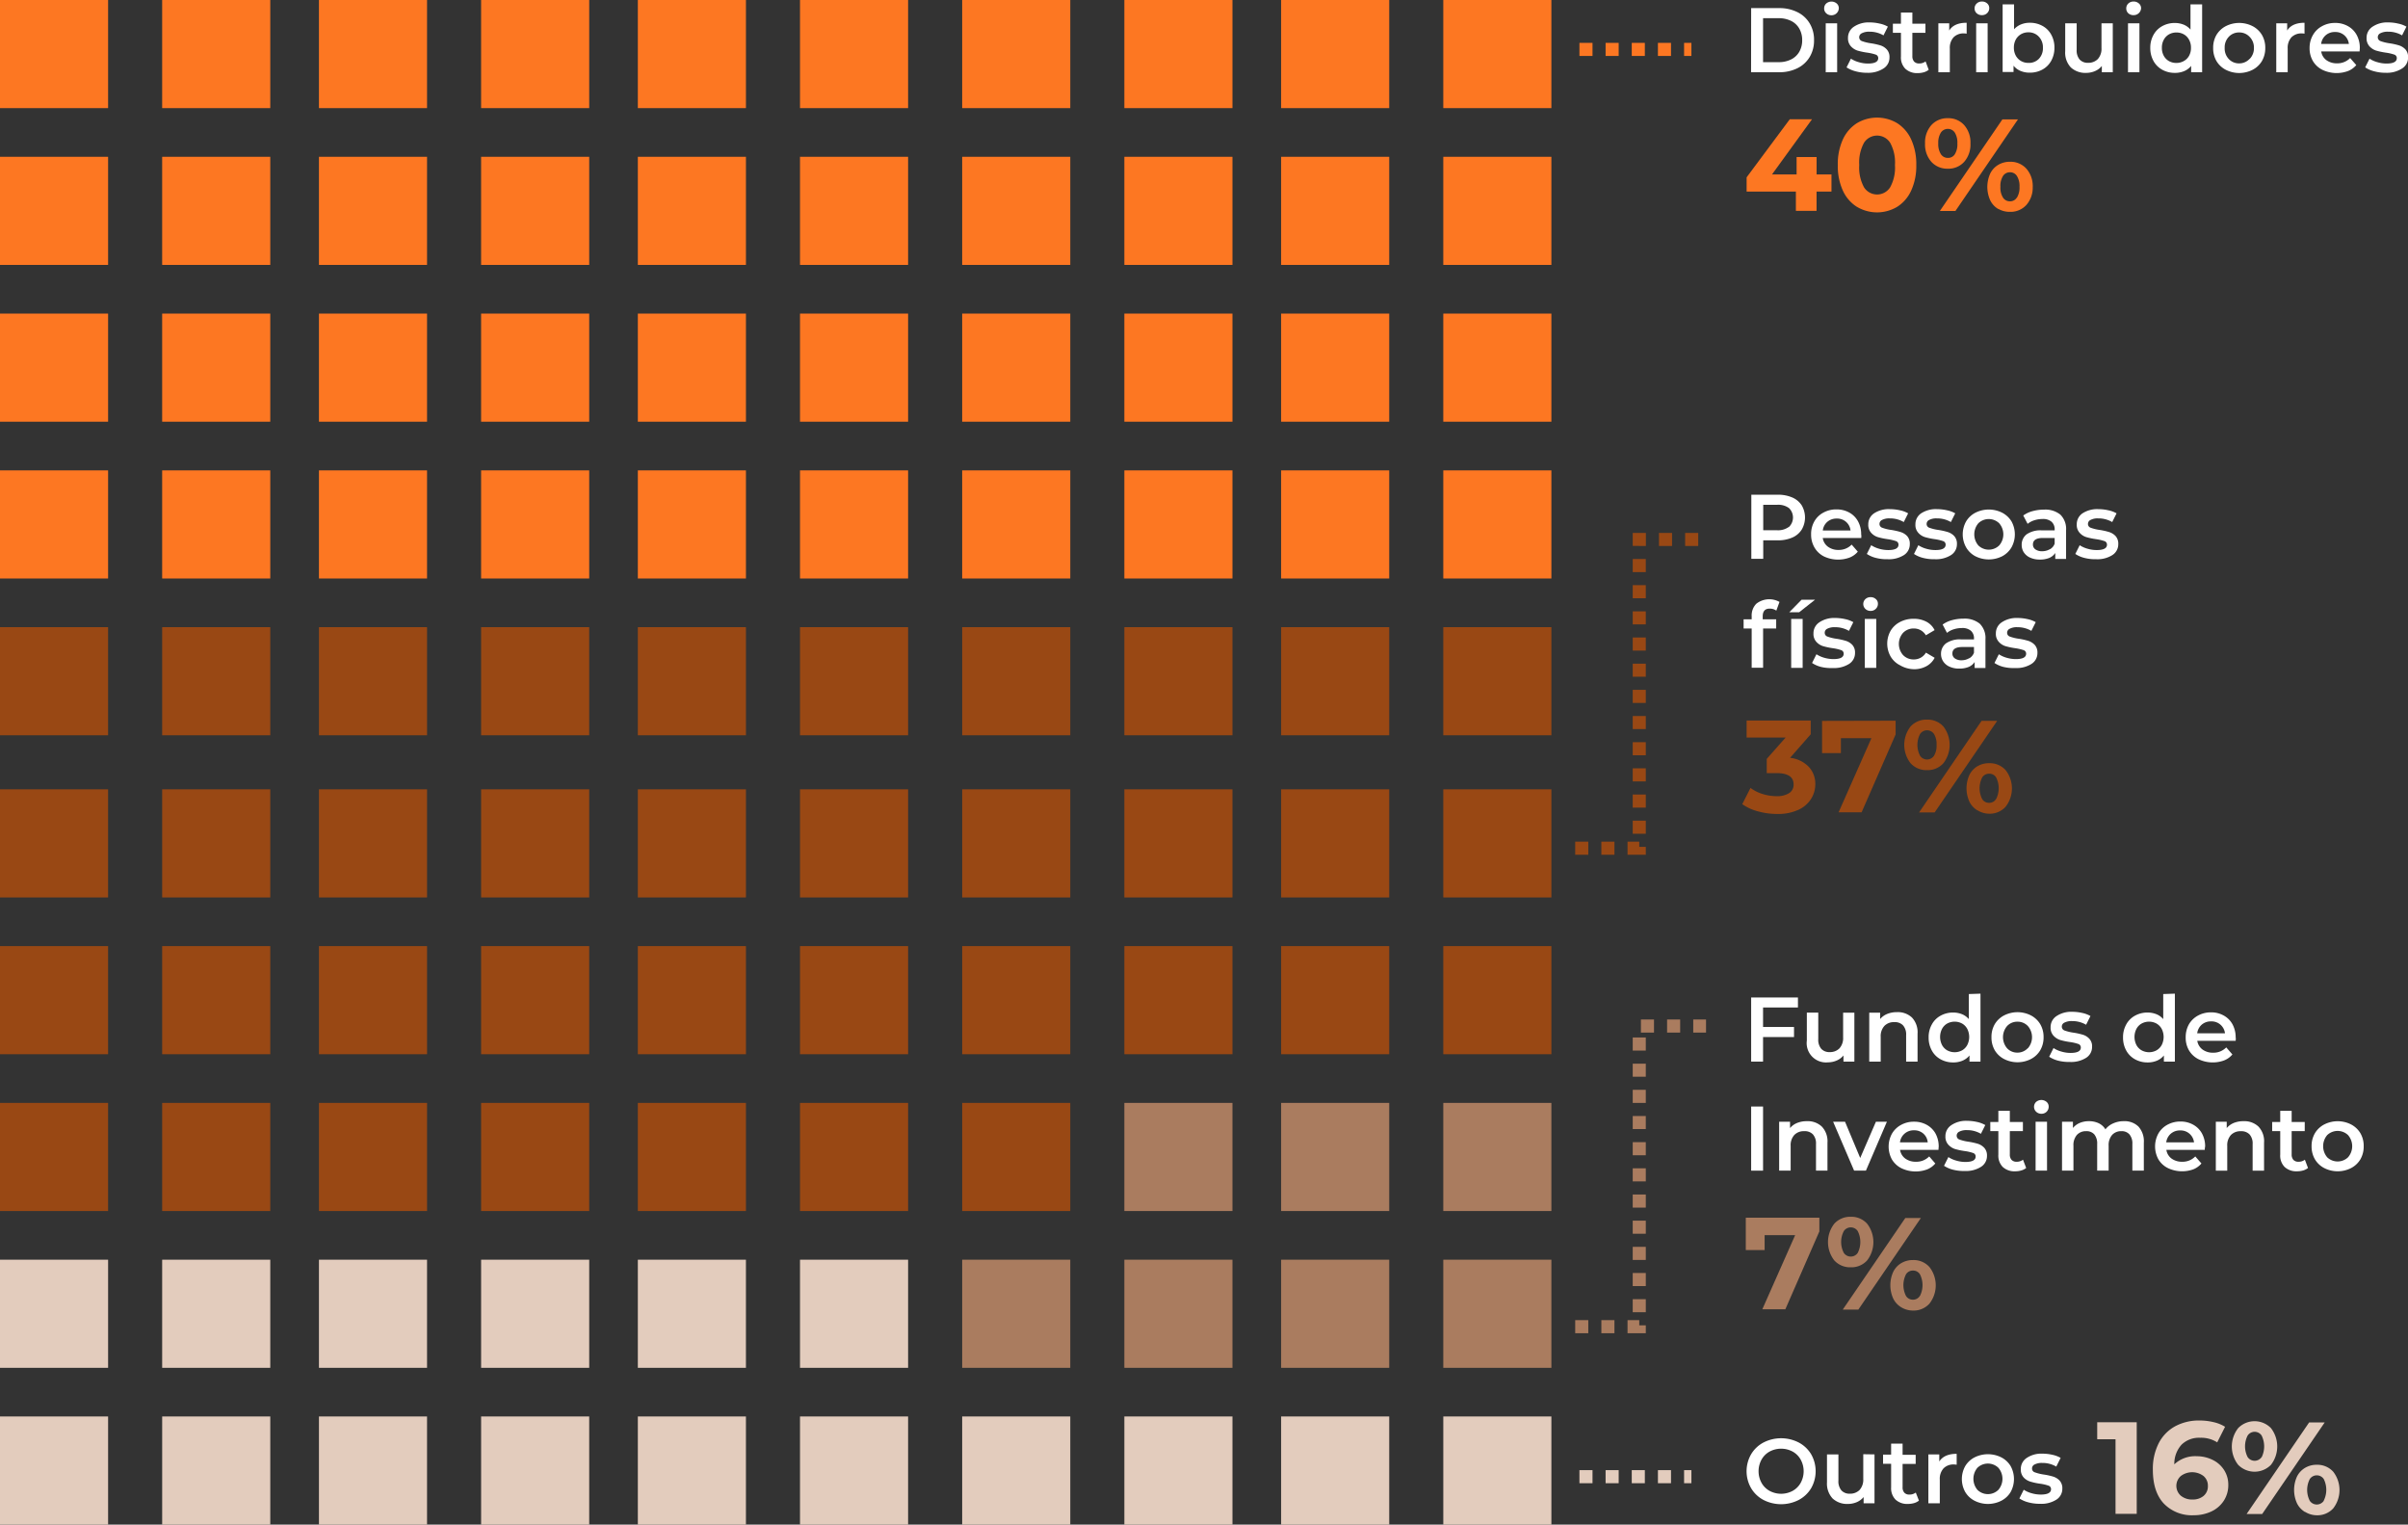 <svg xmlns="http://www.w3.org/2000/svg" viewBox="0 0 552.21 349.57"><rect x="0" y="0" width="552.21" height="349.57" fill="#333333" stroke="none"/><g id="Layer_2" data-name="Layer 2"><g id="CRA"><rect id="Rectangle_875" data-name="Rectangle 875" width="24.79" height="24.79" fill="#fd7722"/><rect id="Rectangle_839" data-name="Rectangle 839" x="146.27" width="24.79" height="24.79" fill="#fd7722"/><rect id="Rectangle_876" data-name="Rectangle 876" x="73.14" width="24.79" height="24.79" fill="#fd7722"/><rect id="Rectangle_840" data-name="Rectangle 840" x="220.65" width="24.79" height="24.79" fill="#fd7722"/><rect id="Rectangle_841" data-name="Rectangle 841" x="293.79" width="24.79" height="24.79" fill="#fd7722"/><rect id="Rectangle_877" data-name="Rectangle 877" x="37.19" width="24.79" height="24.79" fill="#fd7722"/><rect id="Rectangle_842" data-name="Rectangle 842" x="183.46" width="24.79" height="24.79" fill="#fd7722"/><rect id="Rectangle_878" data-name="Rectangle 878" x="110.33" width="24.79" height="24.79" fill="#fd7722"/><rect id="Rectangle_843" data-name="Rectangle 843" x="257.84" width="24.79" height="24.79" fill="#fd7722"/><rect id="Rectangle_844" data-name="Rectangle 844" x="330.98" width="24.79" height="24.79" fill="#fd7722"/><rect id="Rectangle_879" data-name="Rectangle 879" y="107.85" width="24.79" height="24.79" fill="#fd7722"/><rect id="Rectangle_845" data-name="Rectangle 845" x="146.27" y="107.85" width="24.79" height="24.79" fill="#fd7722"/><rect id="Rectangle_880" data-name="Rectangle 880" x="73.14" y="107.85" width="24.79" height="24.79" fill="#fd7722"/><rect id="Rectangle_846" data-name="Rectangle 846" x="220.65" y="107.85" width="24.79" height="24.79" fill="#fd7722"/><rect id="Rectangle_847" data-name="Rectangle 847" x="293.79" y="107.85" width="24.79" height="24.79" fill="#fd7722"/><rect id="Rectangle_881" data-name="Rectangle 881" x="37.19" y="107.85" width="24.79" height="24.79" fill="#fd7722"/><rect id="Rectangle_848" data-name="Rectangle 848" x="183.46" y="107.85" width="24.79" height="24.79" fill="#fd7722"/><rect id="Rectangle_882" data-name="Rectangle 882" x="110.33" y="107.85" width="24.79" height="24.79" fill="#fd7722"/><rect id="Rectangle_849" data-name="Rectangle 849" x="257.84" y="107.85" width="24.79" height="24.79" fill="#fd7722"/><rect id="Rectangle_850" data-name="Rectangle 850" x="330.98" y="107.85" width="24.79" height="24.79" fill="#fd7722"/><rect id="Rectangle_883" data-name="Rectangle 883" y="35.95" width="24.79" height="24.79" fill="#fd7722"/><rect id="Rectangle_851" data-name="Rectangle 851" x="146.27" y="35.95" width="24.79" height="24.79" fill="#fd7722"/><rect id="Rectangle_884" data-name="Rectangle 884" x="73.14" y="35.95" width="24.79" height="24.79" fill="#fd7722"/><rect id="Rectangle_852" data-name="Rectangle 852" x="220.65" y="35.95" width="24.79" height="24.79" fill="#fd7722"/><rect id="Rectangle_853" data-name="Rectangle 853" x="293.79" y="35.95" width="24.79" height="24.79" fill="#fd7722"/><rect id="Rectangle_885" data-name="Rectangle 885" x="37.19" y="35.95" width="24.79" height="24.79" fill="#fd7722"/><rect id="Rectangle_854" data-name="Rectangle 854" x="183.46" y="35.95" width="24.79" height="24.79" fill="#fd7722"/><rect id="Rectangle_886" data-name="Rectangle 886" x="110.33" y="35.95" width="24.79" height="24.79" fill="#fd7722"/><rect id="Rectangle_855" data-name="Rectangle 855" x="257.84" y="35.95" width="24.79" height="24.79" fill="#fd7722"/><rect id="Rectangle_856" data-name="Rectangle 856" x="330.98" y="35.95" width="24.79" height="24.79" fill="#fd7722"/><rect id="Rectangle_887" data-name="Rectangle 887" y="143.8" width="24.79" height="24.79" fill="#994814"/><rect id="Rectangle_857" data-name="Rectangle 857" x="146.27" y="143.8" width="24.79" height="24.79" fill="#994814"/><rect id="Rectangle_888" data-name="Rectangle 888" x="73.14" y="143.8" width="24.79" height="24.79" fill="#994814"/><rect id="Rectangle_858" data-name="Rectangle 858" x="220.65" y="143.8" width="24.79" height="24.79" fill="#994814"/><rect id="Rectangle_859" data-name="Rectangle 859" x="293.79" y="143.8" width="24.79" height="24.79" fill="#994814"/><rect id="Rectangle_889" data-name="Rectangle 889" x="37.19" y="143.8" width="24.79" height="24.79" fill="#994814"/><rect id="Rectangle_860" data-name="Rectangle 860" x="183.46" y="143.8" width="24.79" height="24.79" fill="#994814"/><rect id="Rectangle_890" data-name="Rectangle 890" x="110.33" y="143.8" width="24.79" height="24.79" fill="#994814"/><rect id="Rectangle_861" data-name="Rectangle 861" x="257.84" y="143.8" width="24.79" height="24.79" fill="#994814"/><rect id="Rectangle_862" data-name="Rectangle 862" x="330.98" y="143.8" width="24.79" height="24.79" fill="#994814"/><rect id="Rectangle_891" data-name="Rectangle 891" y="71.9" width="24.79" height="24.79" fill="#fd7722"/><rect id="Rectangle_863" data-name="Rectangle 863" x="146.27" y="71.9" width="24.79" height="24.79" fill="#fd7722"/><rect id="Rectangle_892" data-name="Rectangle 892" x="73.14" y="71.9" width="24.79" height="24.79" fill="#fd7722"/><rect id="Rectangle_864" data-name="Rectangle 864" x="220.65" y="71.9" width="24.79" height="24.79" fill="#fd7722"/><rect id="Rectangle_865" data-name="Rectangle 865" x="293.79" y="71.9" width="24.79" height="24.79" fill="#fd7722"/><rect id="Rectangle_893" data-name="Rectangle 893" x="37.19" y="71.9" width="24.79" height="24.79" fill="#fd7722"/><rect id="Rectangle_866" data-name="Rectangle 866" x="183.46" y="71.9" width="24.79" height="24.79" fill="#fd7722"/><rect id="Rectangle_894" data-name="Rectangle 894" x="110.33" y="71.9" width="24.79" height="24.79" fill="#fd7722"/><rect id="Rectangle_867" data-name="Rectangle 867" x="257.84" y="71.9" width="24.79" height="24.79" fill="#fd7722"/><rect id="Rectangle_868" data-name="Rectangle 868" x="330.98" y="71.9" width="24.79" height="24.79" fill="#fd7722"/><rect id="Rectangle_895" data-name="Rectangle 895" y="180.98" width="24.79" height="24.79" fill="#994814"/><rect id="Rectangle_869" data-name="Rectangle 869" x="146.27" y="180.98" width="24.79" height="24.79" fill="#994814"/><rect id="Rectangle_896" data-name="Rectangle 896" x="73.14" y="180.98" width="24.79" height="24.79" fill="#994814"/><rect id="Rectangle_870" data-name="Rectangle 870" x="220.65" y="180.98" width="24.79" height="24.79" fill="#994814"/><rect id="Rectangle_871" data-name="Rectangle 871" x="293.79" y="180.98" width="24.79" height="24.79" fill="#994814"/><rect id="Rectangle_897" data-name="Rectangle 897" x="37.19" y="180.98" width="24.79" height="24.79" fill="#994814"/><rect id="Rectangle_872" data-name="Rectangle 872" x="183.46" y="180.98" width="24.79" height="24.79" fill="#994814"/><rect id="Rectangle_898" data-name="Rectangle 898" x="110.33" y="180.98" width="24.79" height="24.79" fill="#994814"/><rect id="Rectangle_873" data-name="Rectangle 873" x="257.84" y="180.98" width="24.79" height="24.79" fill="#994814"/><rect id="Rectangle_874" data-name="Rectangle 874" x="330.98" y="180.98" width="24.79" height="24.79" fill="#994814"/><rect id="Rectangle_899" data-name="Rectangle 899" y="216.93" width="24.79" height="24.79" fill="#994814"/><rect id="Rectangle_900" data-name="Rectangle 900" x="146.27" y="216.93" width="24.79" height="24.79" fill="#994814"/><rect id="Rectangle_901" data-name="Rectangle 901" x="73.14" y="216.93" width="24.79" height="24.79" fill="#994814"/><rect id="Rectangle_902" data-name="Rectangle 902" x="220.65" y="216.93" width="24.79" height="24.79" fill="#994814"/><rect id="Rectangle_903" data-name="Rectangle 903" x="293.79" y="216.93" width="24.79" height="24.79" fill="#994814"/><rect id="Rectangle_904" data-name="Rectangle 904" x="37.19" y="216.93" width="24.79" height="24.79" fill="#994814"/><rect id="Rectangle_905" data-name="Rectangle 905" x="183.46" y="216.93" width="24.79" height="24.79" fill="#994814"/><rect id="Rectangle_906" data-name="Rectangle 906" x="110.33" y="216.93" width="24.79" height="24.79" fill="#994814"/><rect id="Rectangle_907" data-name="Rectangle 907" x="257.84" y="216.93" width="24.79" height="24.79" fill="#994814"/><rect id="Rectangle_908" data-name="Rectangle 908" x="330.98" y="216.93" width="24.79" height="24.79" fill="#994814"/><rect id="Rectangle_909" data-name="Rectangle 909" y="252.88" width="24.79" height="24.79" fill="#994814"/><rect id="Rectangle_910" data-name="Rectangle 910" x="146.27" y="252.88" width="24.79" height="24.79" fill="#994814"/><rect id="Rectangle_911" data-name="Rectangle 911" x="73.14" y="252.88" width="24.79" height="24.79" fill="#994814"/><rect id="Rectangle_912" data-name="Rectangle 912" x="220.65" y="252.88" width="24.79" height="24.79" fill="#994814"/><rect id="Rectangle_913" data-name="Rectangle 913" x="293.79" y="252.88" width="24.79" height="24.79" fill="#aa7c5f"/><rect id="Rectangle_914" data-name="Rectangle 914" x="37.19" y="252.88" width="24.79" height="24.79" fill="#994814"/><rect id="Rectangle_915" data-name="Rectangle 915" x="183.46" y="252.88" width="24.79" height="24.79" fill="#994814"/><rect id="Rectangle_916" data-name="Rectangle 916" x="110.33" y="252.88" width="24.79" height="24.79" fill="#994814"/><rect id="Rectangle_917" data-name="Rectangle 917" x="257.84" y="252.88" width="24.79" height="24.79" fill="#aa7c5f"/><rect id="Rectangle_918" data-name="Rectangle 918" x="330.98" y="252.88" width="24.79" height="24.79" fill="#aa7c5f"/><rect id="Rectangle_919" data-name="Rectangle 919" y="288.83" width="24.79" height="24.79" fill="#e3ccbd"/><rect id="Rectangle_920" data-name="Rectangle 920" x="146.27" y="288.83" width="24.79" height="24.79" fill="#e3ccbd"/><rect id="Rectangle_921" data-name="Rectangle 921" x="73.14" y="288.83" width="24.79" height="24.79" fill="#e3ccbd"/><rect id="Rectangle_922" data-name="Rectangle 922" x="220.65" y="288.83" width="24.79" height="24.79" fill="#aa7c5f"/><rect id="Rectangle_923" data-name="Rectangle 923" x="293.79" y="288.83" width="24.79" height="24.79" fill="#aa7c5f"/><rect id="Rectangle_924" data-name="Rectangle 924" x="37.19" y="288.83" width="24.79" height="24.79" fill="#e3ccbd"/><rect id="Rectangle_925" data-name="Rectangle 925" x="183.46" y="288.83" width="24.79" height="24.79" fill="#e3ccbd"/><rect id="Rectangle_926" data-name="Rectangle 926" x="110.33" y="288.83" width="24.79" height="24.79" fill="#e3ccbd"/><rect id="Rectangle_927" data-name="Rectangle 927" x="257.84" y="288.83" width="24.79" height="24.79" fill="#aa7c5f"/><rect id="Rectangle_928" data-name="Rectangle 928" x="330.98" y="288.83" width="24.79" height="24.79" fill="#aa7c5f"/><rect id="Rectangle_929" data-name="Rectangle 929" y="324.78" width="24.79" height="24.79" fill="#e3ccbd"/><rect id="Rectangle_930" data-name="Rectangle 930" x="146.27" y="324.78" width="24.79" height="24.79" fill="#e3ccbd"/><rect id="Rectangle_931" data-name="Rectangle 931" x="73.14" y="324.78" width="24.79" height="24.79" fill="#e3ccbd"/><rect id="Rectangle_932" data-name="Rectangle 932" x="220.65" y="324.78" width="24.79" height="24.79" fill="#e3ccbd"/><rect id="Rectangle_933" data-name="Rectangle 933" x="293.79" y="324.78" width="24.79" height="24.79" fill="#e3ccbd"/><rect id="Rectangle_934" data-name="Rectangle 934" x="37.19" y="324.78" width="24.79" height="24.79" fill="#e3ccbd"/><rect id="Rectangle_935" data-name="Rectangle 935" x="183.46" y="324.78" width="24.79" height="24.79" fill="#e3ccbd"/><rect id="Rectangle_936" data-name="Rectangle 936" x="110.33" y="324.78" width="24.79" height="24.79" fill="#e3ccbd"/><rect id="Rectangle_937" data-name="Rectangle 937" x="257.84" y="324.78" width="24.79" height="24.79" fill="#e3ccbd"/><rect id="Rectangle_938" data-name="Rectangle 938" x="330.98" y="324.78" width="24.79" height="24.79" fill="#e3ccbd"/><g id="Distribuidores" style="isolation:isolate"><g style="isolation:isolate"><path d="M401.58,1.86H408a9.21,9.21,0,0,1,4.18.92A6.68,6.68,0,0,1,415,5.36a7.23,7.23,0,0,1,1,3.85,7.27,7.27,0,0,1-1,3.86,6.74,6.74,0,0,1-2.83,2.58,9.21,9.21,0,0,1-4.18.91h-6.43Zm6.3,12.39a6.17,6.17,0,0,0,2.85-.62,4.41,4.41,0,0,0,1.89-1.76,5.22,5.22,0,0,0,.66-2.66,5.19,5.19,0,0,0-.66-2.65,4.38,4.38,0,0,0-1.89-1.77,6.29,6.29,0,0,0-2.85-.62h-3.57V14.25Z" fill="#fff"/><path d="M418.8,3.05a1.48,1.48,0,0,1-.48-1.12A1.49,1.49,0,0,1,418.8.8a1.86,1.86,0,0,1,2.4,0,1.4,1.4,0,0,1,.48,1.08A1.62,1.62,0,0,1,421.21,3,1.67,1.67,0,0,1,420,3.5,1.7,1.7,0,0,1,418.8,3.05Zm-.12,2.3h2.62V16.56h-2.62Z" fill="#fff"/><path d="M425.54,16.35a7,7,0,0,1-2.08-.9l1-2a6.35,6.35,0,0,0,1.82.81,7.3,7.3,0,0,0,2.09.31c1.57,0,2.35-.42,2.35-1.24a.83.83,0,0,0-.6-.82,10.73,10.73,0,0,0-1.92-.44,16.05,16.05,0,0,1-2.26-.48,3.61,3.61,0,0,1-1.51-1,2.67,2.67,0,0,1-.64-1.9,3,3,0,0,1,1.33-2.55,6.06,6.06,0,0,1,3.61-1,10.12,10.12,0,0,1,2.31.27,6.18,6.18,0,0,1,1.89.7l-1,2a6.24,6.24,0,0,0-3.22-.84,3.56,3.56,0,0,0-1.75.35,1,1,0,0,0-.6.91.93.93,0,0,0,.64.9,10.36,10.36,0,0,0,2,.49,15.61,15.61,0,0,1,2.2.48,3.34,3.34,0,0,1,1.48.93,2.53,2.53,0,0,1,.62,1.84,2.92,2.92,0,0,1-1.36,2.52,6.44,6.44,0,0,1-3.72,1A10,10,0,0,1,425.54,16.35Z" fill="#fff"/><path d="M442.3,16a3.2,3.2,0,0,1-1.12.57,4.93,4.93,0,0,1-1.4.19,3.92,3.92,0,0,1-2.85-1,3.68,3.68,0,0,1-1-2.81V7.53h-1.85V5.43h1.85V2.87h2.62V5.43h3v2.1h-3v5.34a1.82,1.82,0,0,0,.4,1.25,1.53,1.53,0,0,0,1.16.43,2.31,2.31,0,0,0,1.47-.47Z" fill="#fff"/><path d="M451,5.22v2.5a3.4,3.4,0,0,0-.61-.06,3.18,3.18,0,0,0-2.39.89,3.58,3.58,0,0,0-.86,2.57v5.44h-2.63V5.35H447V7Q448.1,5.22,451,5.22Z" fill="#fff"/><path d="M453.31,3.05a1.46,1.46,0,0,1-.49-1.12A1.46,1.46,0,0,1,453.31.8,1.68,1.68,0,0,1,454.5.35a1.72,1.72,0,0,1,1.2.43,1.4,1.4,0,0,1,.48,1.08A1.58,1.58,0,0,1,455.71,3a1.65,1.65,0,0,1-1.21.47A1.68,1.68,0,0,1,453.31,3.05Zm-.13,2.3h2.63V16.56h-2.63Z" fill="#fff"/><path d="M468.39,5.94a5,5,0,0,1,2,2,6,6,0,0,1,.74,3,6.09,6.09,0,0,1-.74,3,5.06,5.06,0,0,1-2,2,5.89,5.89,0,0,1-2.93.72,5.36,5.36,0,0,1-2.11-.4,4,4,0,0,1-1.6-1.2v1.45h-2.5V1h2.62V6.71a4.4,4.4,0,0,1,1.59-1.11,5.24,5.24,0,0,1,2-.38A5.89,5.89,0,0,1,468.39,5.94Zm-.84,7.56a3.49,3.49,0,0,0,.94-2.55,3.5,3.5,0,0,0-.94-2.54,3.16,3.16,0,0,0-2.38-1,3.33,3.33,0,0,0-1.7.43,3.16,3.16,0,0,0-1.2,1.23,3.79,3.79,0,0,0-.44,1.84,3.78,3.78,0,0,0,.44,1.85,3.16,3.16,0,0,0,1.2,1.23,3.33,3.33,0,0,0,1.7.43A3.16,3.16,0,0,0,467.55,13.5Z" fill="#fff"/><path d="M484.51,5.35V16.56H482V15.13a4.08,4.08,0,0,1-1.57,1.17,5.13,5.13,0,0,1-2,.41,4.89,4.89,0,0,1-3.54-1.25,4.93,4.93,0,0,1-1.29-3.71V5.35h2.63V11.4a3.21,3.21,0,0,0,.68,2.25,2.48,2.48,0,0,0,1.94.75,3,3,0,0,0,2.24-.87,3.52,3.52,0,0,0,.83-2.51V5.35Z" fill="#fff"/><path d="M488.08,3.05a1.48,1.48,0,0,1-.48-1.12A1.49,1.49,0,0,1,488.08.8a1.69,1.69,0,0,1,1.2-.45,1.75,1.75,0,0,1,1.2.43A1.4,1.4,0,0,1,491,1.86,1.62,1.62,0,0,1,490.49,3a1.67,1.67,0,0,1-1.21.47A1.69,1.69,0,0,1,488.08,3.05ZM488,5.35h2.62V16.56H488Z" fill="#fff"/><path d="M505,1V16.56h-2.52V15.11a4.06,4.06,0,0,1-1.61,1.2,5.36,5.36,0,0,1-2.11.4,5.87,5.87,0,0,1-2.91-.72,5.1,5.1,0,0,1-2-2,6.09,6.09,0,0,1-.74-3,6,6,0,0,1,.74-3,5.07,5.07,0,0,1,2-2,5.87,5.87,0,0,1,2.91-.72,5.41,5.41,0,0,1,2,.38,4.11,4.11,0,0,1,1.57,1.13V1ZM500.79,14A3.07,3.07,0,0,0,502,12.8a3.67,3.67,0,0,0,.44-1.85A3.68,3.68,0,0,0,502,9.11a3.07,3.07,0,0,0-1.19-1.23,3.36,3.36,0,0,0-1.7-.43,3.39,3.39,0,0,0-1.71.43,3.07,3.07,0,0,0-1.19,1.23,3.68,3.68,0,0,0-.44,1.84,3.67,3.67,0,0,0,.44,1.85A3.07,3.07,0,0,0,497.38,14a3.39,3.39,0,0,0,1.71.43A3.36,3.36,0,0,0,500.79,14Z" fill="#fff"/><path d="M510.42,16a5.36,5.36,0,0,1-2.13-2,5.82,5.82,0,0,1-.76-3,5.75,5.75,0,0,1,.76-3,5.41,5.41,0,0,1,2.13-2,6.78,6.78,0,0,1,6.16,0,5.41,5.41,0,0,1,2.13,2,5.75,5.75,0,0,1,.77,3,5.83,5.83,0,0,1-.77,3,5.36,5.36,0,0,1-2.13,2,6.78,6.78,0,0,1-6.16,0Zm5.46-2.47a3.46,3.46,0,0,0,1-2.55,3.46,3.46,0,0,0-1-2.54,3.2,3.2,0,0,0-2.39-1,3.16,3.16,0,0,0-2.38,1,3.5,3.5,0,0,0-.94,2.54,3.49,3.49,0,0,0,.94,2.55,3.16,3.16,0,0,0,2.38,1A3.2,3.2,0,0,0,515.88,13.5Z" fill="#fff"/><path d="M528.48,5.22v2.5a3.38,3.38,0,0,0-.6-.06,3.2,3.2,0,0,0-2.4.89,3.58,3.58,0,0,0-.86,2.57v5.44H522V5.35h2.5V7C525.25,5.81,526.58,5.22,528.48,5.22Z" fill="#fff"/><path d="M541.11,11.8h-8.8a3,3,0,0,0,1.2,2,4,4,0,0,0,2.43.72,4.07,4.07,0,0,0,3-1.21l1.41,1.61a4.76,4.76,0,0,1-1.91,1.37,7.56,7.56,0,0,1-5.86-.28,5.28,5.28,0,0,1-2.17-2,5.83,5.83,0,0,1-.77-3A5.86,5.86,0,0,1,530.43,8a5.21,5.21,0,0,1,2.07-2,6,6,0,0,1,3-.74,5.82,5.82,0,0,1,2.93.73,5.1,5.1,0,0,1,2,2,6.13,6.13,0,0,1,.73,3C541.15,11.2,541.13,11.46,541.11,11.8Zm-7.76-3.73a3.12,3.12,0,0,0-1.06,2h6.36a3.08,3.08,0,0,0-3.17-2.73A3.15,3.15,0,0,0,533.35,8.07Z" fill="#fff"/><path d="M544.47,16.35a6.75,6.75,0,0,1-2.08-.9l1-2a6.16,6.16,0,0,0,1.81.81,7.3,7.3,0,0,0,2.09.31c1.57,0,2.35-.42,2.35-1.24a.83.83,0,0,0-.6-.82,10.52,10.52,0,0,0-1.92-.44,15.87,15.87,0,0,1-2.25-.48,3.59,3.59,0,0,1-1.52-1,2.71,2.71,0,0,1-.64-1.9,3,3,0,0,1,1.34-2.55,6,6,0,0,1,3.6-1,10.12,10.12,0,0,1,2.31.27,6.18,6.18,0,0,1,1.89.7l-1,2a6.2,6.2,0,0,0-3.21-.84,3.6,3.6,0,0,0-1.76.35,1,1,0,0,0-.6.91.93.93,0,0,0,.65.9,10,10,0,0,0,2,.49,15.3,15.3,0,0,1,2.2.48,3.43,3.43,0,0,1,1.49.93,2.57,2.57,0,0,1,.61,1.84,2.92,2.92,0,0,1-1.36,2.52,6.44,6.44,0,0,1-3.72,1A9.87,9.87,0,0,1,544.47,16.35Z" fill="#fff"/></g></g><g id="Pessoas_físicas" data-name="Pessoas físicas" style="isolation:isolate"><g style="isolation:isolate"><path d="M411,114.06a4.85,4.85,0,0,1,2.17,1.8,5.5,5.5,0,0,1,0,5.58,4.83,4.83,0,0,1-2.17,1.82,8.14,8.14,0,0,1-3.33.63h-3.32v4.24h-2.73v-14.7h6.05A8.14,8.14,0,0,1,411,114.06Zm-.75,6.76a3,3,0,0,0,0-4.33,4.18,4.18,0,0,0-2.7-.75h-3.2v5.84h3.2A4.18,4.18,0,0,0,410.21,120.82Z" fill="#fff"/><path d="M426.83,123.36H418a3,3,0,0,0,1.2,2,3.94,3.94,0,0,0,2.43.73,4.08,4.08,0,0,0,3-1.22l1.41,1.62a4.74,4.74,0,0,1-1.91,1.36,7.61,7.61,0,0,1-5.86-.27,5.24,5.24,0,0,1-2.17-2.05,5.77,5.77,0,0,1-.77-3,5.83,5.83,0,0,1,.75-3,5.17,5.17,0,0,1,2.07-2,6,6,0,0,1,3-.73,5.92,5.92,0,0,1,2.93.72,5.06,5.06,0,0,1,2,2,6.09,6.09,0,0,1,.73,3C426.87,122.76,426.85,123,426.83,123.36Zm-7.76-3.73a3.08,3.08,0,0,0-1.06,2h6.36a3.06,3.06,0,0,0-3.17-2.73A3.19,3.19,0,0,0,419.07,119.63Z" fill="#fff"/><path d="M430.19,127.92a6.52,6.52,0,0,1-2.08-.91l1-2a6.63,6.63,0,0,0,1.82.81,7.65,7.65,0,0,0,2.09.3c1.57,0,2.35-.41,2.35-1.24a.84.84,0,0,0-.6-.82,10.52,10.52,0,0,0-1.92-.44,15.87,15.87,0,0,1-2.25-.48,3.4,3.4,0,0,1-1.52-1,2.68,2.68,0,0,1-.64-1.9,3,3,0,0,1,1.34-2.55,6.12,6.12,0,0,1,3.6-.95,10.69,10.69,0,0,1,2.31.26,6.45,6.45,0,0,1,1.89.7l-1,2a6.2,6.2,0,0,0-3.21-.84,3.49,3.49,0,0,0-1.76.35,1,1,0,0,0-.6.91.91.91,0,0,0,.65.89,9.36,9.36,0,0,0,2,.49,15.14,15.14,0,0,1,2.2.49,3.5,3.5,0,0,1,1.49.92,2.6,2.6,0,0,1,.61,1.85,2.92,2.92,0,0,1-1.36,2.52,6.44,6.44,0,0,1-3.72.94A9.86,9.86,0,0,1,430.19,127.92Z" fill="#fff"/><path d="M441,127.92a6.62,6.62,0,0,1-2.08-.91l1-2a6.5,6.5,0,0,0,1.82.81,7.6,7.6,0,0,0,2.09.3c1.56,0,2.35-.41,2.35-1.24a.84.84,0,0,0-.6-.82,10.73,10.73,0,0,0-1.92-.44,15.74,15.74,0,0,1-2.26-.48,3.37,3.37,0,0,1-1.51-1,2.63,2.63,0,0,1-.64-1.9,3,3,0,0,1,1.33-2.55,6.12,6.12,0,0,1,3.6-.95,10.69,10.69,0,0,1,2.31.26,6.45,6.45,0,0,1,1.89.7l-1,2a6.2,6.2,0,0,0-3.21-.84,3.45,3.45,0,0,0-1.75.35,1,1,0,0,0-.6.91.9.9,0,0,0,.64.89,9.7,9.7,0,0,0,2,.49,15.31,15.31,0,0,1,2.21.49,3.47,3.47,0,0,1,1.48.92,2.6,2.6,0,0,1,.62,1.85,2.93,2.93,0,0,1-1.37,2.52,6.41,6.41,0,0,1-3.71.94A10,10,0,0,1,441,127.92Z" fill="#fff"/><path d="M453,127.54a5.32,5.32,0,0,1-2.13-2.05,6.09,6.09,0,0,1,0-5.93,5.36,5.36,0,0,1,2.13-2,6.84,6.84,0,0,1,6.15,0,5.46,5.46,0,0,1,2.14,2,6.16,6.16,0,0,1,0,5.93,5.41,5.41,0,0,1-2.14,2.05,6.84,6.84,0,0,1-6.15,0Zm5.46-2.48a3.87,3.87,0,0,0,0-5.08,3.43,3.43,0,0,0-4.78,0,3.93,3.93,0,0,0,0,5.08,3.43,3.43,0,0,0,4.78,0Z" fill="#fff"/><path d="M472.49,118a4.61,4.61,0,0,1,1.31,3.58v6.58h-2.48v-1.37a3.07,3.07,0,0,1-1.37,1.13,5.55,5.55,0,0,1-2.15.38,5.25,5.25,0,0,1-2.21-.43,3.34,3.34,0,0,1-1.46-1.19,3.06,3.06,0,0,1-.51-1.74,3,3,0,0,1,1.12-2.42,5.58,5.58,0,0,1,3.54-.91h2.9v-.17a2.3,2.3,0,0,0-.71-1.81,3,3,0,0,0-2.09-.63,6.11,6.11,0,0,0-1.85.29,4.66,4.66,0,0,0-1.55.82l-1-1.91a6.44,6.44,0,0,1,2.12-1,9.82,9.82,0,0,1,2.63-.35A5.48,5.48,0,0,1,472.49,118Zm-2.39,7.94a2.45,2.45,0,0,0,1.08-1.29v-1.3h-2.71c-1.51,0-2.27.5-2.27,1.49a1.32,1.32,0,0,0,.57,1.13,2.59,2.59,0,0,0,1.57.42A3.44,3.44,0,0,0,470.1,125.91Z" fill="#fff"/><path d="M478,127.92a6.62,6.62,0,0,1-2.08-.91l1-2a6.5,6.5,0,0,0,1.82.81,7.6,7.6,0,0,0,2.09.3c1.56,0,2.35-.41,2.35-1.24a.84.84,0,0,0-.6-.82,10.73,10.73,0,0,0-1.92-.44,15.74,15.74,0,0,1-2.26-.48,3.37,3.37,0,0,1-1.51-1,2.63,2.63,0,0,1-.64-1.9,3,3,0,0,1,1.33-2.55,6.12,6.12,0,0,1,3.6-.95,10.69,10.69,0,0,1,2.31.26,6.45,6.45,0,0,1,1.89.7l-1,2a6.2,6.2,0,0,0-3.21-.84,3.45,3.45,0,0,0-1.75.35,1,1,0,0,0-.6.91.9.9,0,0,0,.64.89,9.7,9.7,0,0,0,2,.49,15.31,15.31,0,0,1,2.21.49,3.47,3.47,0,0,1,1.48.92,2.6,2.6,0,0,1,.62,1.85,2.93,2.93,0,0,1-1.37,2.52,6.41,6.41,0,0,1-3.71.94A10,10,0,0,1,478,127.92Z" fill="#fff"/></g><g style="isolation:isolate"><path d="M404.23,141.33V142h3.09v2.1h-3v9h-2.62v-9h-1.85V142h1.85v-.72a3.81,3.81,0,0,1,1.05-2.84,4.81,4.81,0,0,1,5.33-.43l-.73,2a2.49,2.49,0,0,0-1.45-.46C404.78,139.52,404.23,140.12,404.23,141.33Z" fill="#fff"/><path d="M413.15,137.5h3.09l-3.65,2.88h-2.27Zm-2.39,4.41h2.63v11.22h-2.63Z" fill="#fff"/><path d="M417.63,152.92a6.62,6.62,0,0,1-2.08-.91l1-2a6.56,6.56,0,0,0,1.81.81,7.7,7.7,0,0,0,2.09.3c1.57,0,2.35-.41,2.35-1.24a.84.84,0,0,0-.6-.82,10.31,10.31,0,0,0-1.92-.44,15.87,15.87,0,0,1-2.25-.48,3.46,3.46,0,0,1-1.52-1,2.68,2.68,0,0,1-.64-1.9,3,3,0,0,1,1.34-2.55,6.12,6.12,0,0,1,3.6-1,10.69,10.69,0,0,1,2.31.26,6.45,6.45,0,0,1,1.89.7l-1,2a6.2,6.2,0,0,0-3.21-.84,3.49,3.49,0,0,0-1.76.35,1,1,0,0,0-.59.91.9.9,0,0,0,.64.89,9.36,9.36,0,0,0,2,.49,15.63,15.63,0,0,1,2.21.49,3.53,3.53,0,0,1,1.48.92,2.6,2.6,0,0,1,.62,1.85,2.93,2.93,0,0,1-1.37,2.52,6.44,6.44,0,0,1-3.72.94A9.86,9.86,0,0,1,417.63,152.92Z" fill="#fff"/><path d="M427.77,139.61a1.55,1.55,0,0,1,0-2.24,1.69,1.69,0,0,1,1.2-.45,1.71,1.71,0,0,1,1.19.43,1.35,1.35,0,0,1,.49,1.08,1.55,1.55,0,0,1-.48,1.16,1.6,1.6,0,0,1-1.2.48A1.65,1.65,0,0,1,427.77,139.61Zm-.13,2.3h2.63v11.22h-2.63Z" fill="#fff"/><path d="M435.73,152.54a5.27,5.27,0,0,1-2.16-2,6,6,0,0,1,0-5.93,5.35,5.35,0,0,1,2.15-2,6.53,6.53,0,0,1,3.14-.73,6.07,6.07,0,0,1,2.91.67,4.38,4.38,0,0,1,1.88,1.93l-2,1.18a3.22,3.22,0,0,0-1.21-1.17,3.27,3.27,0,0,0-1.58-.39,3.32,3.32,0,0,0-2.44,1,3.85,3.85,0,0,0,0,5.1,3.31,3.31,0,0,0,2.45,1,3.27,3.27,0,0,0,1.58-.39,3.22,3.22,0,0,0,1.21-1.17l2,1.18a4.53,4.53,0,0,1-1.91,1.94,5.84,5.84,0,0,1-2.88.68A6.54,6.54,0,0,1,435.73,152.54Z" fill="#fff"/><path d="M454,143a4.61,4.61,0,0,1,1.31,3.58v6.58h-2.48v-1.37a3.07,3.07,0,0,1-1.37,1.13,5.6,5.6,0,0,1-2.16.38,5.2,5.2,0,0,1-2.2-.43,3.34,3.34,0,0,1-1.46-1.19,3.07,3.07,0,0,1-.52-1.74,3,3,0,0,1,1.13-2.42,5.58,5.58,0,0,1,3.54-.91h2.89v-.17a2.29,2.29,0,0,0-.7-1.81,3,3,0,0,0-2.09-.63,6.23,6.23,0,0,0-1.86.29,4.61,4.61,0,0,0-1.54.82l-1-1.91a6.44,6.44,0,0,1,2.12-1,9.77,9.77,0,0,1,2.63-.35A5.48,5.48,0,0,1,454,143Zm-2.4,7.94a2.45,2.45,0,0,0,1.08-1.29v-1.3H450c-1.52,0-2.27.5-2.27,1.49a1.32,1.32,0,0,0,.57,1.13,2.57,2.57,0,0,0,1.57.42A3.38,3.38,0,0,0,451.59,150.91Z" fill="#fff"/><path d="M459.46,152.92a6.62,6.62,0,0,1-2.08-.91l1-2a6.56,6.56,0,0,0,1.81.81,7.7,7.7,0,0,0,2.09.3c1.57,0,2.36-.41,2.36-1.24a.84.84,0,0,0-.6-.82,10.73,10.73,0,0,0-1.92-.44,15.74,15.74,0,0,1-2.26-.48,3.37,3.37,0,0,1-1.51-1,2.64,2.64,0,0,1-.65-1.9,3,3,0,0,1,1.34-2.55,6.12,6.12,0,0,1,3.6-1,10.69,10.69,0,0,1,2.31.26,6.45,6.45,0,0,1,1.89.7l-1,2a6.2,6.2,0,0,0-3.21-.84,3.42,3.42,0,0,0-1.75.35,1,1,0,0,0-.6.91.9.9,0,0,0,.64.89,9.53,9.53,0,0,0,2,.49,15.63,15.63,0,0,1,2.21.49,3.53,3.53,0,0,1,1.48.92,2.6,2.6,0,0,1,.62,1.85,2.93,2.93,0,0,1-1.37,2.52,6.43,6.43,0,0,1-3.71.94A9.93,9.93,0,0,1,459.46,152.92Z" fill="#fff"/></g></g><g id="Outros" style="isolation:isolate"><g style="isolation:isolate"><path d="M404.4,343.91a7.19,7.19,0,0,1-2.84-2.71,7.79,7.79,0,0,1,0-7.74,7.19,7.19,0,0,1,2.84-2.71,8.86,8.86,0,0,1,8.1,0,7.28,7.28,0,0,1,2.84,2.69,7.86,7.86,0,0,1,0,7.78,7.28,7.28,0,0,1-2.84,2.69,8.86,8.86,0,0,1-8.1,0Zm6.7-2.08a4.72,4.72,0,0,0,1.84-1.84,5.54,5.54,0,0,0,0-5.32,4.72,4.72,0,0,0-1.84-1.84,5.58,5.58,0,0,0-5.3,0,4.72,4.72,0,0,0-1.84,1.84,5.54,5.54,0,0,0,0,5.32,4.72,4.72,0,0,0,1.84,1.84,5.58,5.58,0,0,0,5.3,0Z" fill="#fff"/><path d="M429.87,333.47v11.21h-2.5v-1.43a4.18,4.18,0,0,1-1.57,1.17,5.13,5.13,0,0,1-2,.41,4.89,4.89,0,0,1-3.54-1.25,5,5,0,0,1-1.29-3.71v-6.4h2.62v6a3.23,3.23,0,0,0,.69,2.26,2.48,2.48,0,0,0,1.94.75,3,3,0,0,0,2.24-.87,3.53,3.53,0,0,0,.83-2.51v-5.67Z" fill="#fff"/><path d="M440.06,344.07a3.25,3.25,0,0,1-1.13.57,5.24,5.24,0,0,1-1.39.19,3.93,3.93,0,0,1-2.86-1,3.71,3.71,0,0,1-1-2.81v-5.4h-1.85v-2.1h1.85V331h2.63v2.56h3v2.1h-3V341a1.74,1.74,0,0,0,.4,1.25,1.47,1.47,0,0,0,1.15.43,2.29,2.29,0,0,0,1.47-.46Z" fill="#fff"/><path d="M448.71,333.34v2.5a3.58,3.58,0,0,0-.61-.06,3.18,3.18,0,0,0-2.4.89,3.56,3.56,0,0,0-.86,2.57v5.44h-2.62V333.47h2.5v1.63C445.47,333.93,446.8,333.34,448.71,333.34Z" fill="#fff"/><path d="M452.8,344.09a5.32,5.32,0,0,1-2.13-2,6.09,6.09,0,0,1,0-5.93,5.36,5.36,0,0,1,2.13-2,6.86,6.86,0,0,1,6.16,0,5.36,5.36,0,0,1,2.13,2,6.16,6.16,0,0,1,0,5.93,5.32,5.32,0,0,1-2.13,2,6.78,6.78,0,0,1-6.16,0Zm5.46-2.48a3.87,3.87,0,0,0,0-5.08,3.46,3.46,0,0,0-4.78,0,3.93,3.93,0,0,0,0,5.08,3.43,3.43,0,0,0,4.78,0Z" fill="#fff"/><path d="M465.17,344.47a6.86,6.86,0,0,1-2.08-.9l1-2a6.23,6.23,0,0,0,1.82.81,7.6,7.6,0,0,0,2.09.3c1.56,0,2.35-.41,2.35-1.23a.82.82,0,0,0-.6-.82,9.91,9.91,0,0,0-1.92-.44,14.35,14.35,0,0,1-2.26-.49,3.5,3.5,0,0,1-1.51-.95,2.67,2.67,0,0,1-.64-1.9,3,3,0,0,1,1.33-2.55,6,6,0,0,1,3.6-1,10.69,10.69,0,0,1,2.31.26,6.44,6.44,0,0,1,1.89.71l-1,2a6.2,6.2,0,0,0-3.21-.84,3.56,3.56,0,0,0-1.75.35,1,1,0,0,0-.6.91.9.9,0,0,0,.64.89,10.28,10.28,0,0,0,2,.5,15.47,15.47,0,0,1,2.21.48,3.47,3.47,0,0,1,1.48.92,2.6,2.6,0,0,1,.62,1.85,2.93,2.93,0,0,1-1.37,2.52,6.41,6.41,0,0,1-3.71.95A10,10,0,0,1,465.17,344.47Z" fill="#fff"/></g></g><g id="Fundos_de_Investimento" data-name="Fundos de Investimento" style="isolation:isolate"><g style="isolation:isolate"><path d="M404.31,231v4.47h7.1v2.31h-7.1v5.63h-2.73v-14.7h10.73V231Z" fill="#fff"/><path d="M425.25,232.2v11.21h-2.5V242a4.08,4.08,0,0,1-1.57,1.17,5.13,5.13,0,0,1-2,.41,4.43,4.43,0,0,1-4.83-5v-6.4h2.62v6.05a3.21,3.21,0,0,0,.69,2.25,2.48,2.48,0,0,0,1.94.75,3,3,0,0,0,2.24-.87,3.52,3.52,0,0,0,.83-2.51V232.2Z" fill="#fff"/><path d="M438.46,233.31a4.91,4.91,0,0,1,1.28,3.68v6.42h-2.62v-6.09a3.13,3.13,0,0,0-.7-2.21,2.55,2.55,0,0,0-2-.75,3,3,0,0,0-2.29.87,3.48,3.48,0,0,0-.84,2.51v5.67h-2.63V232.2h2.5v1.45a4.17,4.17,0,0,1,1.64-1.18,5.83,5.83,0,0,1,2.23-.4A4.71,4.71,0,0,1,438.46,233.31Z" fill="#fff"/><path d="M454.17,227.83v15.58h-2.52V242a4.16,4.16,0,0,1-1.61,1.2,5.36,5.36,0,0,1-2.11.4,5.87,5.87,0,0,1-2.91-.72,5,5,0,0,1-2-2,6,6,0,0,1-.74-3,5.91,5.91,0,0,1,.74-3,5,5,0,0,1,2-2,5.87,5.87,0,0,1,2.91-.72,5.41,5.41,0,0,1,2,.38,4.11,4.11,0,0,1,1.57,1.13v-5.75Zm-4.22,13a3.07,3.07,0,0,0,1.19-1.23,4.09,4.09,0,0,0,0-3.69,3.07,3.07,0,0,0-1.19-1.23,3.6,3.6,0,0,0-3.41,0,3.07,3.07,0,0,0-1.19,1.23,4.09,4.09,0,0,0,0,3.69,3.07,3.07,0,0,0,1.19,1.23,3.6,3.6,0,0,0,3.41,0Z" fill="#fff"/><path d="M459.58,242.82a5.36,5.36,0,0,1-2.13-2,5.82,5.82,0,0,1-.76-3,5.75,5.75,0,0,1,.76-3,5.41,5.41,0,0,1,2.13-2,6.78,6.78,0,0,1,6.16,0,5.41,5.41,0,0,1,2.13,2,5.75,5.75,0,0,1,.77,3,5.83,5.83,0,0,1-.77,3,5.36,5.36,0,0,1-2.13,2,6.78,6.78,0,0,1-6.16,0Zm5.46-2.47a3.88,3.88,0,0,0,0-5.09,3.2,3.2,0,0,0-2.39-1,3.16,3.16,0,0,0-2.38,1,3.92,3.92,0,0,0,0,5.09,3.16,3.16,0,0,0,2.38,1A3.2,3.2,0,0,0,465,240.35Z" fill="#fff"/><path d="M472,243.2a7,7,0,0,1-2.08-.9l1-2a6.35,6.35,0,0,0,1.82.81,7.3,7.3,0,0,0,2.09.31c1.57,0,2.35-.42,2.35-1.24a.83.83,0,0,0-.6-.82,9.91,9.91,0,0,0-1.92-.44,16.05,16.05,0,0,1-2.26-.48,3.61,3.61,0,0,1-1.51-1,2.67,2.67,0,0,1-.64-1.9,3,3,0,0,1,1.33-2.55,6.06,6.06,0,0,1,3.61-1,10.69,10.69,0,0,1,2.31.26,6.44,6.44,0,0,1,1.89.71l-1,2a6.24,6.24,0,0,0-3.22-.84,3.56,3.56,0,0,0-1.75.35,1,1,0,0,0-.6.91.93.93,0,0,0,.64.9,10.36,10.36,0,0,0,2,.49,15.61,15.61,0,0,1,2.2.48,3.34,3.34,0,0,1,1.48.93,2.53,2.53,0,0,1,.62,1.84,2.92,2.92,0,0,1-1.36,2.52,6.44,6.44,0,0,1-3.72.95A10,10,0,0,1,472,243.2Z" fill="#fff"/><path d="M498.75,227.83v15.58h-2.52V242a4.09,4.09,0,0,1-1.61,1.2,5.33,5.33,0,0,1-2.11.4,5.87,5.87,0,0,1-2.91-.72,5.1,5.1,0,0,1-2-2,6.09,6.09,0,0,1-.74-3,6,6,0,0,1,.74-3,5.07,5.07,0,0,1,2-2,5.87,5.87,0,0,1,2.91-.72,5.41,5.41,0,0,1,2,.38,4,4,0,0,1,1.57,1.13v-5.75Zm-4.22,13a3.16,3.16,0,0,0,1.2-1.23,4.09,4.09,0,0,0,0-3.69,3.16,3.16,0,0,0-1.2-1.23,3.58,3.58,0,0,0-3.4,0,3,3,0,0,0-1.2,1.23,4.09,4.09,0,0,0,0,3.69,3,3,0,0,0,1.2,1.23,3.58,3.58,0,0,0,3.4,0Z" fill="#fff"/><path d="M512.69,238.65h-8.8a3.08,3.08,0,0,0,1.21,2,4,4,0,0,0,2.43.72,4.05,4.05,0,0,0,3-1.22l1.41,1.62a4.76,4.76,0,0,1-1.91,1.37,7.56,7.56,0,0,1-5.86-.28,5.28,5.28,0,0,1-2.17-2,5.73,5.73,0,0,1-.77-3,6,6,0,0,1,.74-3,5.34,5.34,0,0,1,2.07-2,6.08,6.08,0,0,1,3-.74,5.78,5.78,0,0,1,2.92.73,5.06,5.06,0,0,1,2,2,6.24,6.24,0,0,1,.73,3C512.74,238.05,512.72,238.31,512.69,238.65Zm-7.76-3.73a3.14,3.14,0,0,0-1.06,2h6.37a3.08,3.08,0,0,0-3.17-2.73A3.18,3.18,0,0,0,504.93,234.92Z" fill="#fff"/></g><g style="isolation:isolate"><path d="M401.58,253.71h2.73v14.7h-2.73Z" fill="#fff"/><path d="M417.79,258.31a4.88,4.88,0,0,1,1.29,3.68v6.42h-2.63v-6.09a3.13,3.13,0,0,0-.69-2.21,2.56,2.56,0,0,0-2-.75,3,3,0,0,0-2.28.87,3.48,3.48,0,0,0-.84,2.51v5.67H408V257.2h2.5v1.45a4.1,4.1,0,0,1,1.64-1.18,5.81,5.81,0,0,1,2.22-.4A4.69,4.69,0,0,1,417.79,258.31Z" fill="#fff"/><path d="M432.71,257.2l-4.81,11.21h-2.71l-4.81-11.21h2.73l3.48,8.31,3.6-8.31Z" fill="#fff"/><path d="M444.53,263.65h-8.8a3,3,0,0,0,1.21,2,4,4,0,0,0,2.42.72,4.08,4.08,0,0,0,3.05-1.22l1.4,1.62a4.76,4.76,0,0,1-1.91,1.37,7.56,7.56,0,0,1-5.86-.28,5.34,5.34,0,0,1-2.17-2,6.16,6.16,0,0,1,0-5.93,5.34,5.34,0,0,1,2.07-2,6,6,0,0,1,3-.74,5.82,5.82,0,0,1,2.93.73,5.19,5.19,0,0,1,2,2,6.24,6.24,0,0,1,.72,3C444.57,263.05,444.56,263.31,444.53,263.65Zm-7.76-3.73a3.1,3.1,0,0,0-1.06,2h6.36a3,3,0,0,0-1-2,3.1,3.1,0,0,0-2.14-.76A3.15,3.15,0,0,0,436.77,259.92Z" fill="#fff"/><path d="M447.89,268.2a6.86,6.86,0,0,1-2.08-.9l1-2a6.28,6.28,0,0,0,1.81.81,7.35,7.35,0,0,0,2.09.31c1.57,0,2.35-.42,2.35-1.24a.82.82,0,0,0-.59-.82,9.87,9.87,0,0,0-1.93-.44,15.87,15.87,0,0,1-2.25-.48,3.55,3.55,0,0,1-1.51-1,2.67,2.67,0,0,1-.65-1.9,3,3,0,0,1,1.34-2.55,6,6,0,0,1,3.6-1,10.69,10.69,0,0,1,2.31.26,6.44,6.44,0,0,1,1.89.71l-1,2a6.2,6.2,0,0,0-3.21-.84,3.53,3.53,0,0,0-1.75.35,1,1,0,0,0-.6.91.92.92,0,0,0,.64.9,10.22,10.22,0,0,0,2,.49,15.79,15.79,0,0,1,2.21.48,3.45,3.45,0,0,1,1.48.93,2.58,2.58,0,0,1,.62,1.84,2.93,2.93,0,0,1-1.37,2.52,6.44,6.44,0,0,1-3.72.95A9.92,9.92,0,0,1,447.89,268.2Z" fill="#fff"/><path d="M464.65,267.8a3.25,3.25,0,0,1-1.13.57,4.86,4.86,0,0,1-1.39.19,3.93,3.93,0,0,1-2.86-1,3.71,3.71,0,0,1-1-2.81v-5.4h-1.85v-2.1h1.85v-2.56h2.63v2.56h3v2.1h-3v5.34a1.77,1.77,0,0,0,.4,1.25,1.51,1.51,0,0,0,1.15.43,2.29,2.29,0,0,0,1.47-.47Z" fill="#fff"/><path d="M466.93,254.9a1.56,1.56,0,0,1,0-2.25,1.86,1.86,0,0,1,2.4,0,1.4,1.4,0,0,1,.48,1.08,1.62,1.62,0,0,1-.47,1.17,1.67,1.67,0,0,1-1.21.47A1.72,1.72,0,0,1,466.93,254.9Zm-.12,2.3h2.62v11.21h-2.62Z" fill="#fff"/><path d="M490.39,258.3a5,5,0,0,1,1.24,3.69v6.42H489v-6.09a3.22,3.22,0,0,0-.66-2.21,2.32,2.32,0,0,0-1.86-.75,2.76,2.76,0,0,0-2.13.87,3.56,3.56,0,0,0-.79,2.49v5.69h-2.63v-6.09a3.28,3.28,0,0,0-.65-2.21,2.34,2.34,0,0,0-1.87-.75,2.77,2.77,0,0,0-2.13.86,3.57,3.57,0,0,0-.79,2.5v5.69h-2.62V257.2h2.5v1.43a4.06,4.06,0,0,1,1.57-1.16,5.28,5.28,0,0,1,2.1-.4,5.16,5.16,0,0,1,2.24.47,3.65,3.65,0,0,1,1.54,1.4,4.54,4.54,0,0,1,1.79-1.37,5.74,5.74,0,0,1,2.41-.5A4.54,4.54,0,0,1,490.39,258.3Z" fill="#fff"/><path d="M505.6,263.65h-8.8a3,3,0,0,0,1.2,2,4,4,0,0,0,2.43.72,4,4,0,0,0,3-1.22l1.41,1.62A4.76,4.76,0,0,1,503,268.1a7.56,7.56,0,0,1-5.86-.28,5.28,5.28,0,0,1-2.17-2,6.16,6.16,0,0,1,0-5.93,5.25,5.25,0,0,1,2.06-2,6.08,6.08,0,0,1,3-.74,5.82,5.82,0,0,1,2.93.73,5.1,5.1,0,0,1,2,2,6.13,6.13,0,0,1,.73,3C505.64,263.05,505.62,263.31,505.6,263.65Zm-7.76-3.73a3.11,3.11,0,0,0-1.07,2h6.37a3.08,3.08,0,0,0-3.17-2.73A3.15,3.15,0,0,0,497.84,259.92Z" fill="#fff"/><path d="M517.92,258.31A4.87,4.87,0,0,1,519.2,262v6.42h-2.62v-6.09a3.13,3.13,0,0,0-.69-2.21,2.59,2.59,0,0,0-2-.75,3,3,0,0,0-2.29.87,3.48,3.48,0,0,0-.84,2.51v5.67h-2.62V257.2h2.5v1.45a4.13,4.13,0,0,1,1.63-1.18,5.83,5.83,0,0,1,2.23-.4A4.71,4.71,0,0,1,517.92,258.31Z" fill="#fff"/><path d="M529.28,267.8a3.2,3.2,0,0,1-1.12.57,4.93,4.93,0,0,1-1.4.19,3.92,3.92,0,0,1-2.85-1,3.68,3.68,0,0,1-1-2.81v-5.4h-1.85v-2.1h1.85v-2.56h2.62v2.56h3v2.1h-3v5.34a1.82,1.82,0,0,0,.4,1.25,1.53,1.53,0,0,0,1.16.43,2.29,2.29,0,0,0,1.47-.47Z" fill="#fff"/><path d="M533,267.82a5.36,5.36,0,0,1-2.13-2,5.83,5.83,0,0,1-.77-3,5.75,5.75,0,0,1,.77-3,5.41,5.41,0,0,1,2.13-2,6.78,6.78,0,0,1,6.16,0,5.41,5.41,0,0,1,2.13,2,5.75,5.75,0,0,1,.76,3,5.82,5.82,0,0,1-.76,3,5.36,5.36,0,0,1-2.13,2,6.78,6.78,0,0,1-6.16,0Zm5.46-2.47a3.88,3.88,0,0,0,0-5.09,3.46,3.46,0,0,0-4.78,0,3.95,3.95,0,0,0,0,5.09,3.46,3.46,0,0,0,4.78,0Z" fill="#fff"/></g></g><path id="Path_83" data-name="Path 83" d="M361.23,194.48h14.69V123.69h15.31" fill="none" stroke="#994814" stroke-width="3" stroke-dasharray="3"/><path id="Path_85" data-name="Path 85" d="M361.23,304.19h14.69V235.26h15.31" fill="none" stroke="#aa7c5f" stroke-width="3" stroke-dasharray="3"/><path id="Path_86" data-name="Path 86" d="M362.2,338.58h25.68" fill="none" stroke="#e3ccbd" stroke-width="3" stroke-dasharray="3"/><path id="Path_84" data-name="Path 84" d="M362.2,11.33h25.68" fill="none" stroke="#fd7722" stroke-width="3" stroke-dasharray="3"/></g><g id="CRI"><path d="M420,43.93h-3.42v4.41h-4.74V43.93H400.54V40.66l9.9-13.32h5.1L406.36,40H412V36h4.59V40H420Z" fill="#fd7722"/><path d="M425.8,47.41a8.65,8.65,0,0,1-3.2-3.73,13.55,13.55,0,0,1-1.15-5.84A13.53,13.53,0,0,1,422.6,32a8.68,8.68,0,0,1,3.2-3.74,9,9,0,0,1,9.3,0A8.66,8.66,0,0,1,438.29,32a13.53,13.53,0,0,1,1.16,5.83,13.55,13.55,0,0,1-1.16,5.84,8.63,8.63,0,0,1-3.19,3.73,9,9,0,0,1-9.3,0Zm7.66-4.47a9.37,9.37,0,0,0,1.1-5.1,9.37,9.37,0,0,0-1.1-5.1,3.55,3.55,0,0,0-6,0,9.38,9.38,0,0,0-1.09,5.1,9.38,9.38,0,0,0,1.09,5.1,3.55,3.55,0,0,0,6,0Z" fill="#fd7722"/><path d="M442.91,37.11a6,6,0,0,1-1.45-4.22,6,6,0,0,1,1.45-4.21,4.91,4.91,0,0,1,3.77-1.58,4.85,4.85,0,0,1,3.75,1.58,6,6,0,0,1,1.44,4.21,6,6,0,0,1-1.44,4.22,4.84,4.84,0,0,1-3.75,1.57A4.9,4.9,0,0,1,442.91,37.11Zm5.37-1.73a4.36,4.36,0,0,0,.59-2.49,4.36,4.36,0,0,0-.59-2.49,1.92,1.92,0,0,0-3.19,0,4.27,4.27,0,0,0-.6,2.47,4.3,4.3,0,0,0,.6,2.48,1.85,1.85,0,0,0,1.59.85A1.82,1.82,0,0,0,448.28,35.38Zm10.91-8h3.57l-14.34,21h-3.57Zm-.95,20.54a4.72,4.72,0,0,1-1.84-2,7.42,7.42,0,0,1,0-6.12,4.75,4.75,0,0,1,1.84-2,5.17,5.17,0,0,1,2.69-.71,4.88,4.88,0,0,1,3.76,1.58,6,6,0,0,1,1.46,4.21A6,6,0,0,1,464.69,47a4.88,4.88,0,0,1-3.76,1.57A5.16,5.16,0,0,1,458.24,47.88Zm4.29-2.61a4.39,4.39,0,0,0,.59-2.48,4.35,4.35,0,0,0-.59-2.47,1.84,1.84,0,0,0-1.6-.86,1.86,1.86,0,0,0-1.59.84,4.3,4.3,0,0,0-.6,2.49,4.27,4.27,0,0,0,.6,2.49,1.86,1.86,0,0,0,1.59.84A1.83,1.83,0,0,0,462.53,45.27Z" fill="#fd7722"/><path d="M414.82,175.85a5.68,5.68,0,0,1,1.47,4,6.26,6.26,0,0,1-1,3.37,6.71,6.71,0,0,1-2.93,2.48,11.18,11.18,0,0,1-4.81.93,16.56,16.56,0,0,1-4.37-.59,11.21,11.21,0,0,1-3.64-1.66l1.89-3.72a9.12,9.12,0,0,0,2.77,1.39,10.73,10.73,0,0,0,3.23.5,5.11,5.11,0,0,0,2.88-.71,2.26,2.26,0,0,0,1-2q0-2.58-3.93-2.58h-2.22V174l4.32-4.89h-8.94v-3.9h14.7v3.15l-4.74,5.4A7,7,0,0,1,414.82,175.85Z" fill="#994814"/><path d="M434.71,165.25v3.15l-7.8,17.85h-5.28l7.53-17h-7v3.42h-4.32v-7.38Z" fill="#994814"/><path d="M438.14,175a6.85,6.85,0,0,1,0-8.43,4.9,4.9,0,0,1,3.77-1.57,4.84,4.84,0,0,1,3.75,1.57,6.89,6.89,0,0,1,0,8.43,4.85,4.85,0,0,1-3.75,1.58A4.91,4.91,0,0,1,438.14,175Zm5.37-1.72a4.36,4.36,0,0,0,.59-2.49,4.42,4.42,0,0,0-.59-2.5,1.93,1.93,0,0,0-3.19,0,5.4,5.4,0,0,0,0,5,1.92,1.92,0,0,0,3.19,0Zm10.91-8H458l-14.34,21h-3.57Zm-.95,20.53a4.75,4.75,0,0,1-1.84-2,7.42,7.42,0,0,1,0-6.12,4.78,4.78,0,0,1,1.84-2,5.16,5.16,0,0,1,2.69-.7,4.88,4.88,0,0,1,3.76,1.57,6.81,6.81,0,0,1,0,8.43,4.88,4.88,0,0,1-3.76,1.58A5.17,5.17,0,0,1,453.47,185.78Zm4.29-2.61a5.49,5.49,0,0,0,0-4.95,1.83,1.83,0,0,0-1.6-.85,1.86,1.86,0,0,0-1.59.84,5.47,5.47,0,0,0,0,5,1.86,1.86,0,0,0,1.59.84A1.84,1.84,0,0,0,457.76,183.17Z" fill="#994814"/><path d="M417.22,279.2v3.15l-7.8,17.85h-5.28l7.53-17h-7v3.42h-4.32V279.2Z" fill="#aa7c5f"/><path d="M420.65,289a6.85,6.85,0,0,1,0-8.43,4.91,4.91,0,0,1,3.77-1.58,4.85,4.85,0,0,1,3.75,1.58,6.89,6.89,0,0,1,0,8.43,4.84,4.84,0,0,1-3.75,1.57A4.9,4.9,0,0,1,420.65,289Zm5.37-1.73a5.55,5.55,0,0,0,0-5,1.92,1.92,0,0,0-3.19,0,5.4,5.4,0,0,0,0,5,1.93,1.93,0,0,0,3.19,0Zm10.91-8h3.57l-14.34,21h-3.57ZM436,299.74a4.78,4.78,0,0,1-1.84-2,7.42,7.42,0,0,1,0-6.12,4.75,4.75,0,0,1,1.84-2,5.17,5.17,0,0,1,2.69-.71,4.88,4.88,0,0,1,3.76,1.58,6.81,6.81,0,0,1,0,8.43,4.88,4.88,0,0,1-3.76,1.57A5.16,5.16,0,0,1,436,299.74Zm4.29-2.61a5.49,5.49,0,0,0,0-4.95,1.84,1.84,0,0,0-1.6-.86,1.86,1.86,0,0,0-1.59.84,5.47,5.47,0,0,0,0,5,1.86,1.86,0,0,0,1.59.84A1.83,1.83,0,0,0,440.27,297.13Z" fill="#aa7c5f"/><path d="M490,326.1v21h-4.86V330h-4.2v-3.9Z" fill="#e3ccbd"/><path d="M507.43,334.74A6.41,6.41,0,0,1,510,337a6.17,6.17,0,0,1,1,3.43,6.54,6.54,0,0,1-1.05,3.69,6.85,6.85,0,0,1-2.86,2.45,9.37,9.37,0,0,1-4,.85,8.92,8.92,0,0,1-6.9-2.7q-2.49-2.7-2.49-7.71a12.92,12.92,0,0,1,1.35-6.12,9.2,9.2,0,0,1,3.77-3.87,11.46,11.46,0,0,1,5.59-1.32,13.67,13.67,0,0,1,3.23.38,8.6,8.6,0,0,1,2.62,1.06l-1.8,3.57a6.89,6.89,0,0,0-3.93-1.05,5.72,5.72,0,0,0-4.23,1.56,6.53,6.53,0,0,0-1.68,4.53,7,7,0,0,1,5.19-1.86A8.19,8.19,0,0,1,507.43,334.74ZM505.32,343a2.85,2.85,0,0,0,1-2.28,2.88,2.88,0,0,0-1-2.29,4.32,4.32,0,0,0-5.21,0,3,3,0,0,0,0,4.51,4,4,0,0,0,2.7.87A3.76,3.76,0,0,0,505.32,343Z" fill="#e3ccbd"/><path d="M513.27,335.87a6.81,6.81,0,0,1,0-8.43,5.25,5.25,0,0,1,7.51,0,6.89,6.89,0,0,1,0,8.43,5.28,5.28,0,0,1-7.51,0Zm5.37-1.73a5.63,5.63,0,0,0,0-5,1.93,1.93,0,0,0-3.2,0,5.4,5.4,0,0,0,0,4.95,1.94,1.94,0,0,0,3.2,0Zm10.9-8h3.57l-14.34,21H515.2Zm-.94,20.54a4.8,4.8,0,0,1-1.85-2,7.42,7.42,0,0,1,0-6.12,4.77,4.77,0,0,1,1.85-2,5.14,5.14,0,0,1,2.68-.71,4.91,4.91,0,0,1,3.77,1.58,6.85,6.85,0,0,1,0,8.43,4.9,4.9,0,0,1-3.77,1.57A5.13,5.13,0,0,1,528.6,346.64Zm4.29-2.61a5.57,5.57,0,0,0,0-4.95,1.93,1.93,0,0,0-3.2,0,5.47,5.47,0,0,0,0,5,1.94,1.94,0,0,0,3.2,0Z" fill="#e3ccbd"/></g></g></svg>